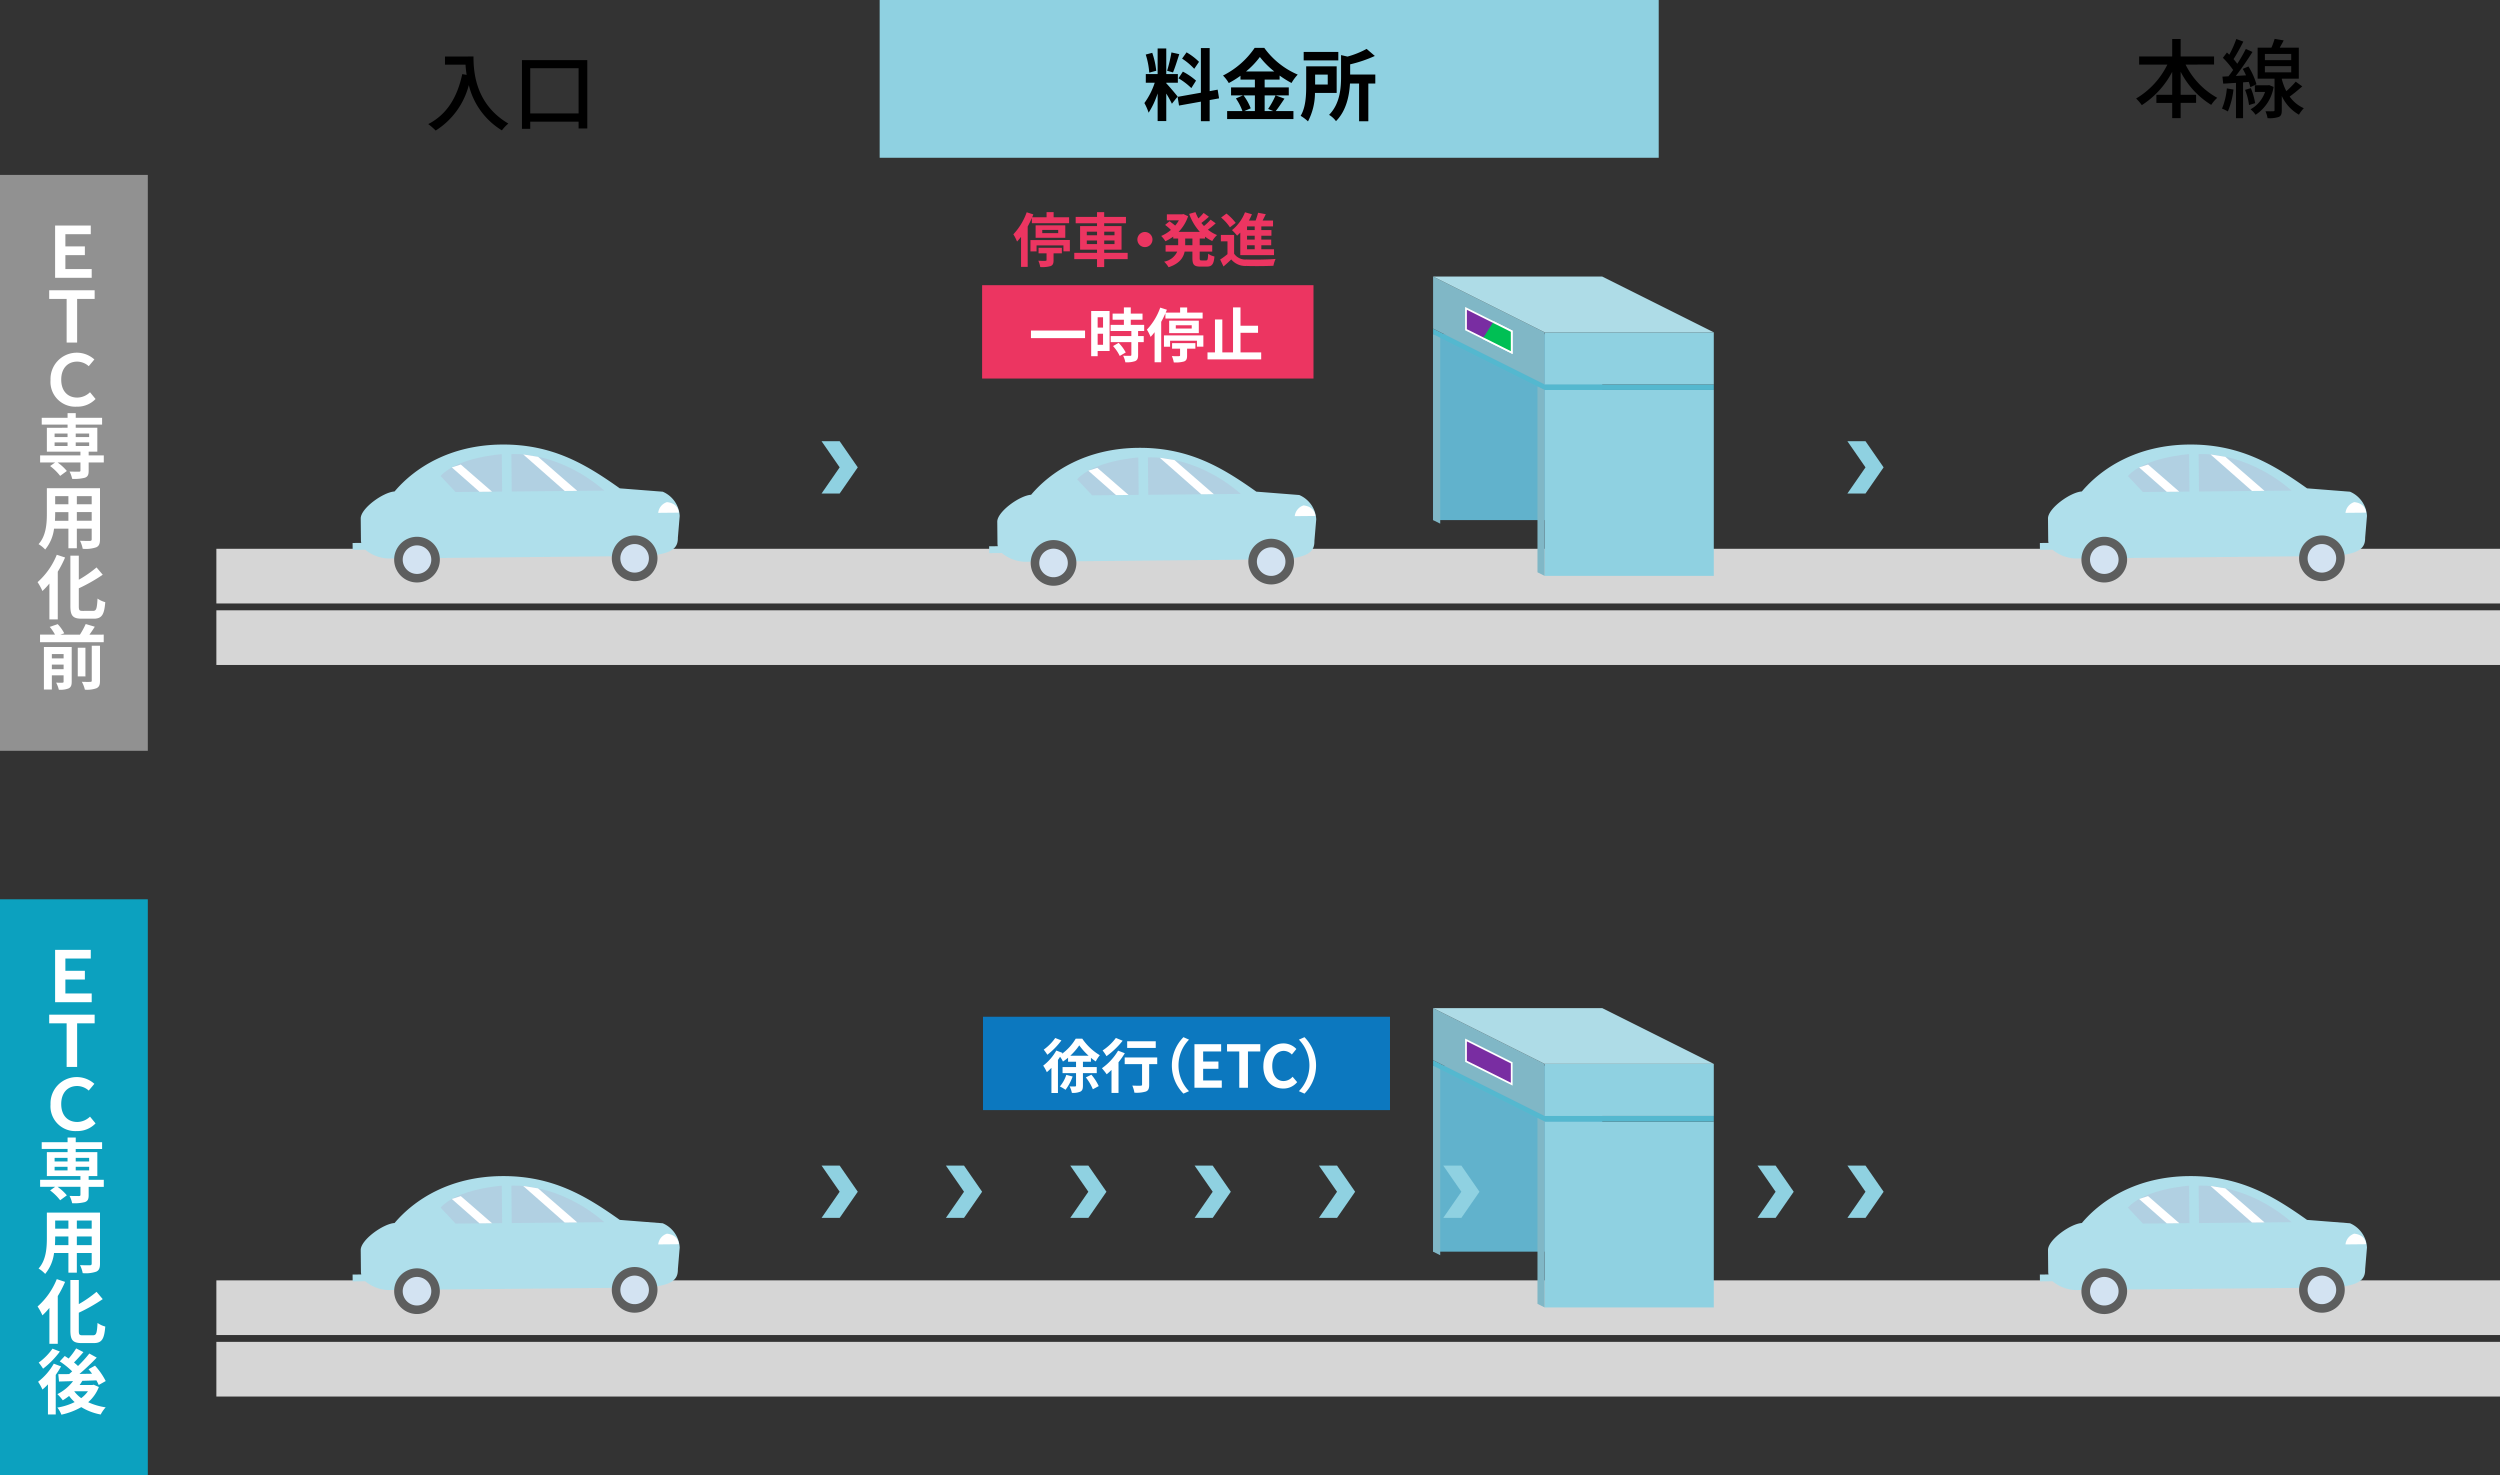 <svg xmlns="http://www.w3.org/2000/svg" xmlns:xlink="http://www.w3.org/1999/xlink" width="463.599" height="273.559" viewBox="0 0 463.599 273.559">
  <rect x="0" y="0" width="463.599" height="273.559" fill="#333333" stroke="none"/>
  <defs>
    <clipPath id="clip-path">
      <rect id="長方形_1810" data-name="長方形 1810" width="463.599" height="273.559" fill="none"/>
    </clipPath>
  </defs>
  <g id="グループ_17755" data-name="グループ 17755" transform="translate(0 0.005)">
    <rect id="長方形_1792" data-name="長方形 1792" width="423.476" height="10.138" transform="translate(40.123 113.169)" fill="#d6d6d6"/>
    <rect id="長方形_1793" data-name="長方形 1793" width="423.476" height="10.138" transform="translate(40.123 101.764)" fill="#d6d6d6"/>
    <g id="グループ_17754" data-name="グループ 17754" transform="translate(0 -0.005)">
      <g id="グループ_17753" data-name="グループ 17753" transform="translate(0 0)" clip-path="url(#clip-path)">
        <path id="パス_86732" data-name="パス 86732" d="M744.879,355.511l1.607-.016a2.173,2.173,0,0,1-.06-.479l-.039-4.054c-.018-1.845,4.112-4.857,6.276-5.007,3.677-4.348,10.23-8.6,19.814-8.7s15.838,3.794,21.95,8.122l7.964.625a5.2,5.2,0,0,1,3.147,4.493l-.339,4.034c.018,1.886-.9,3.344-7.626,3.408l-45.36.436a7.06,7.06,0,0,1-4.984-1.616l-2.338.022Z" transform="translate(-561.455 -254.207)" fill="#afdfeb"/>
        <path id="パス_86733" data-name="パス 86733" d="M784.65,410.928a4.236,4.236,0,1,1-4.277-4.2,4.237,4.237,0,0,1,4.277,4.2" transform="translate(-585.046 -306.575)" fill="#5d5e5e"/>
        <path id="パス_86734" data-name="パス 86734" d="M787.925,415.806a2.648,2.648,0,1,1-2.673-2.622,2.648,2.648,0,0,1,2.673,2.622" transform="translate(-589.91 -311.437)" fill="#d3e3f2"/>
        <path id="パス_86735" data-name="パス 86735" d="M948.543,409.931a4.236,4.236,0,1,1-4.277-4.2,4.236,4.236,0,0,1,4.277,4.2" transform="translate(-708.581 -305.823)" fill="#5d5e5e"/>
        <path id="パス_86736" data-name="パス 86736" d="M951.816,414.808a2.648,2.648,0,1,1-2.673-2.622,2.648,2.648,0,0,1,2.673,2.622" transform="translate(-713.443 -310.685)" fill="#d3e3f2"/>
        <path id="パス_86737" data-name="パス 86737" d="M881.679,351.17l-17.17.165-.067-6.93s8.579-.711,17.237,6.765" transform="translate(-651.576 -259.582)" fill="#b1d0e2"/>
        <path id="パス_86738" data-name="パス 86738" d="M822.575,351.42l-.067-6.942s-8.243.564-11.343,4.065l2.778,2.96Z" transform="translate(-611.419 -259.65)" fill="#b1d0e2"/>
        <path id="パス_86739" data-name="パス 86739" d="M976.654,380.613a2.355,2.355,0,0,0-1.62,1.99l3.82-.037s.008-1.718-2.2-1.954" transform="translate(-734.935 -286.887)" fill="#fff"/>
        <path id="パス_86740" data-name="パス 86740" d="M873.377,344.7l7.7,6.777,2.319-.022-7.272-6.316Z" transform="translate(-658.311 -259.816)" fill="#fff"/>
        <path id="パス_86741" data-name="パス 86741" d="M819.584,352.84l5.141,4.523,2.319-.022-5.793-5.032Z" transform="translate(-617.764 -265.552)" fill="#fff"/>
        <path id="パス_86742" data-name="パス 86742" d="M265.528,353.026l1.607-.016a2.171,2.171,0,0,1-.06-.479l-.039-4.054c-.018-1.845,4.112-4.857,6.276-5.007,3.677-4.348,10.23-8.6,19.814-8.7s15.838,3.794,21.95,8.122l7.964.624a5.2,5.2,0,0,1,3.147,4.493l-.339,4.034c.018,1.886-.9,3.344-7.626,3.408l-45.36.436a7.06,7.06,0,0,1-4.984-1.616l-2.338.022Z" transform="translate(-200.143 -252.334)" fill="#afdfeb"/>
        <path id="パス_86743" data-name="パス 86743" d="M305.3,408.444a4.236,4.236,0,1,1-4.277-4.2,4.237,4.237,0,0,1,4.277,4.2" transform="translate(-223.735 -304.702)" fill="#5d5e5e"/>
        <path id="パス_86744" data-name="パス 86744" d="M308.575,413.321A2.648,2.648,0,1,1,305.9,410.7a2.648,2.648,0,0,1,2.673,2.622" transform="translate(-228.598 -309.564)" fill="#d3e3f2"/>
        <path id="パス_86745" data-name="パス 86745" d="M469.192,407.447a4.236,4.236,0,1,1-4.277-4.2,4.236,4.236,0,0,1,4.277,4.2" transform="translate(-347.269 -303.951)" fill="#5d5e5e"/>
        <path id="パス_86746" data-name="パス 86746" d="M472.465,412.324a2.648,2.648,0,1,1-2.673-2.622,2.648,2.648,0,0,1,2.673,2.622" transform="translate(-352.131 -308.813)" fill="#d3e3f2"/>
        <path id="パス_86747" data-name="パス 86747" d="M402.328,348.685l-17.17.165-.066-6.93s8.579-.711,17.237,6.765" transform="translate(-290.264 -257.709)" fill="#b1d0e2"/>
        <path id="パス_86748" data-name="パス 86748" d="M343.224,348.936l-.067-6.942s-8.243.564-11.343,4.065l2.778,2.96Z" transform="translate(-250.107 -257.778)" fill="#b1d0e2"/>
        <path id="パス_86749" data-name="パス 86749" d="M497.3,378.129a2.355,2.355,0,0,0-1.62,1.99l3.82-.037s.008-1.718-2.2-1.954" transform="translate(-373.623 -285.015)" fill="#fff"/>
        <path id="パス_86750" data-name="パス 86750" d="M394.026,342.214l7.7,6.777,2.319-.022-7.272-6.316Z" transform="translate(-296.999 -257.944)" fill="#fff"/>
        <path id="パス_86751" data-name="パス 86751" d="M340.234,350.355l5.141,4.523,2.319-.022-5.793-5.032Z" transform="translate(-256.452 -263.68)" fill="#fff"/>
        <path id="パス_86752" data-name="パス 86752" d="M1536.151,353.026l1.607-.016a2.166,2.166,0,0,1-.06-.479l-.039-4.054c-.018-1.845,4.112-4.857,6.276-5.007,3.677-4.348,10.23-8.6,19.814-8.7s15.838,3.794,21.95,8.122l7.964.624a5.2,5.2,0,0,1,3.147,4.493l-.339,4.034c.018,1.886-.9,3.344-7.626,3.408l-45.36.436a7.06,7.06,0,0,1-4.984-1.616l-2.338.022Z" transform="translate(-1157.879 -252.334)" fill="#afdfeb"/>
        <path id="パス_86753" data-name="パス 86753" d="M1575.923,408.444a4.237,4.237,0,1,1-4.277-4.2,4.237,4.237,0,0,1,4.277,4.2" transform="translate(-1181.471 -304.702)" fill="#5d5e5e"/>
        <path id="パス_86754" data-name="パス 86754" d="M1579.2,413.321a2.648,2.648,0,1,1-2.673-2.622,2.648,2.648,0,0,1,2.673,2.622" transform="translate(-1186.334 -309.564)" fill="#d3e3f2"/>
        <path id="パス_86755" data-name="パス 86755" d="M1739.815,407.447a4.236,4.236,0,1,1-4.277-4.2,4.236,4.236,0,0,1,4.277,4.2" transform="translate(-1305.005 -303.951)" fill="#5d5e5e"/>
        <path id="パス_86756" data-name="パス 86756" d="M1743.088,412.324a2.648,2.648,0,1,1-2.673-2.622,2.648,2.648,0,0,1,2.673,2.622" transform="translate(-1309.867 -308.813)" fill="#d3e3f2"/>
        <path id="パス_86757" data-name="パス 86757" d="M1672.95,348.685l-17.17.165-.067-6.93s8.579-.711,17.236,6.765" transform="translate(-1248 -257.709)" fill="#b1d0e2"/>
        <path id="パス_86758" data-name="パス 86758" d="M1613.847,348.936l-.067-6.942s-8.243.564-11.343,4.065l2.778,2.96Z" transform="translate(-1207.843 -257.778)" fill="#b1d0e2"/>
        <path id="パス_86759" data-name="パス 86759" d="M1767.926,378.129a2.355,2.355,0,0,0-1.62,1.99l3.82-.037s.008-1.718-2.2-1.954" transform="translate(-1331.359 -285.015)" fill="#fff"/>
        <path id="パス_86760" data-name="パス 86760" d="M1664.649,342.214l7.7,6.777,2.319-.022-7.272-6.316Z" transform="translate(-1254.735 -257.944)" fill="#fff"/>
        <path id="パス_86761" data-name="パス 86761" d="M1610.857,350.355l5.141,4.523,2.319-.022-5.793-5.032Z" transform="translate(-1214.189 -263.68)" fill="#fff"/>
        <rect id="長方形_1794" data-name="長方形 1794" width="27.411" height="106.795" transform="translate(0 32.435)" fill="#919191"/>
        <path id="パス_86762" data-name="パス 86762" d="M41.494,169.824H48.11v1.605H43.4v2.27h3.615v1.618H43.4V177.9h4.881v1.618H41.494Z" transform="translate(-31.276 -128.004)" fill="#fff"/>
        <path id="パス_86763" data-name="パス 86763" d="M40.278,220.19H37.042v-1.605h8.43v1.605H42.222v8.091H40.278Z" transform="translate(-27.92 -164.757)" fill="#fff"/>
        <path id="パス_86764" data-name="パス 86764" d="M38.049,270.659a4.872,4.872,0,0,1,8.13-3.81L45.135,268.1a3.241,3.241,0,0,0-2.127-.848c-1.8,0-2.975,1.266-2.975,3.341,0,2.1,1.187,3.328,2.988,3.328a3.458,3.458,0,0,0,2.349-.992l1.031,1.253a4.611,4.611,0,0,1-3.458,1.422,4.6,4.6,0,0,1-4.894-4.946" transform="translate(-28.68 -200.193)" fill="#fff"/>
        <path id="パス_86765" data-name="パス 86765" d="M42.016,320.272H39.21V321.8c0,.744-.156,1.1-.7,1.3a7.674,7.674,0,0,1-2.362.209,5.279,5.279,0,0,0-.483-1.357c.692.026,1.514.026,1.736.026s.287-.065.287-.235v-1.475H33.442a8.951,8.951,0,0,1,1.722,1.579l-1.24.913a9.59,9.59,0,0,0-1.866-1.827l.939-.665H30.206v-1.305h7.477v-.691H31.459v-4.437H35.3v-.587H30.506v-1.266H35.3v-.861h1.514v.861H41.7v1.266H36.809v.587h4.006v4.437H39.21v.691h2.806Zm-9.122-4.711h2.4V314.9h-2.4Zm0,1.657h2.4v-.666h-2.4Zm3.915-1.657H39.3V314.9H36.809Zm2.493.992H36.809v.666H39.3Z" transform="translate(-22.768 -234.51)" fill="#fff"/>
        <path id="パス_86766" data-name="パス 86766" d="M40.432,377.1c0,.835-.183,1.253-.7,1.488a6.06,6.06,0,0,1-2.506.274,5.866,5.866,0,0,0-.5-1.488c.731.039,1.592.026,1.827.026s.339-.078.339-.313v-1.957H36.139v3.641H34.573v-3.641H31.911A7.472,7.472,0,0,1,30.267,379a5.717,5.717,0,0,0-1.227-1c1.422-1.566,1.54-3.889,1.54-5.716v-4.659h9.853Zm-5.859-3.432v-1.605H32.12v.235c0,.417-.013.887-.039,1.37ZM32.12,370.61h2.453V369.1H32.12Zm6.773-1.514H36.139v1.514h2.754Zm0,2.962H36.139v1.605h2.754Z" transform="translate(-21.889 -277.095)" fill="#fff"/>
        <path id="パス_86767" data-name="パス 86767" d="M33.4,418.269a20.98,20.98,0,0,1-1.357,2.636v8.848H30.49V423.1a14.787,14.787,0,0,1-1.292,1.383,11.381,11.381,0,0,0-.9-1.644,13.486,13.486,0,0,0,3.562-5.076Zm5.181,9.9c.626,0,.731-.444.835-2.284a4.477,4.477,0,0,0,1.435.666c-.183,2.244-.587,3.066-2.127,3.066H36.493c-1.644,0-2.114-.522-2.114-2.362V417.93h1.566v4.463a22.2,22.2,0,0,0,3.289-2.284l1.148,1.357a31.592,31.592,0,0,1-4.437,2.519v3.288c0,.77.091.9.718.9Z" transform="translate(-21.33 -314.887)" fill="#fff"/>
        <path id="パス_86768" data-name="パス 86768" d="M41.963,471.882v1.4H30.153v-1.4h2.779a8.736,8.736,0,0,0-.979-1.436l1.475-.509a7.21,7.21,0,0,1,1.214,1.7l-.718.248h3.628a14.643,14.643,0,0,0,1.07-1.97l1.683.5c-.313.509-.666,1.018-.992,1.475ZM36.025,480.6c0,.665-.131,1.031-.574,1.253a4.091,4.091,0,0,1-1.814.248,5.371,5.371,0,0,0-.5-1.318c.483.026,1,.026,1.174.013s.209-.052.209-.209v-1.162H32.345v2.636H30.871v-7.882h5.155Zm-3.68-4.306h2.179v-.809H32.345Zm2.179,1.148H32.345v.848h2.179Zm4.045,2.192H37.148v-5.324H38.57Zm1.174-5.69h1.527v6.486c0,.77-.144,1.148-.666,1.4a5.12,5.12,0,0,1-2.14.261,5.438,5.438,0,0,0-.561-1.461c.666.026,1.344.026,1.566.013s.274-.052.274-.235Z" transform="translate(-22.728 -354.197)" fill="#fff"/>
        <rect id="長方形_1795" data-name="長方形 1795" width="27.411" height="106.795" transform="translate(0 166.764)" fill="#0ca1bf"/>
        <path id="パス_86769" data-name="パス 86769" d="M41.494,715.329H48.11v1.605H43.4v2.27h3.615v1.618H43.4v2.584h4.881v1.618H41.494Z" transform="translate(-31.276 -539.18)" fill="#fff"/>
        <path id="パス_86770" data-name="パス 86770" d="M40.278,765.695H37.042v-1.605h8.43v1.605H42.222v8.091H40.278Z" transform="translate(-27.92 -575.934)" fill="#fff"/>
        <path id="パス_86771" data-name="パス 86771" d="M38.049,816.163a4.872,4.872,0,0,1,8.13-3.81l-1.044,1.253a3.241,3.241,0,0,0-2.127-.848c-1.8,0-2.975,1.266-2.975,3.341,0,2.1,1.187,3.328,2.988,3.328a3.458,3.458,0,0,0,2.349-.992l1.031,1.253a4.611,4.611,0,0,1-3.458,1.422,4.6,4.6,0,0,1-4.894-4.946" transform="translate(-28.68 -611.368)" fill="#fff"/>
        <path id="パス_86772" data-name="パス 86772" d="M42.016,865.777H39.21V867.3c0,.744-.156,1.1-.7,1.3a7.673,7.673,0,0,1-2.362.209,5.272,5.272,0,0,0-.483-1.357c.692.026,1.514.026,1.736.026s.287-.065.287-.235v-1.474H33.442a8.949,8.949,0,0,1,1.722,1.579l-1.24.913a9.592,9.592,0,0,0-1.866-1.827l.939-.665H30.206v-1.305h7.477v-.691H31.459v-4.437H35.3v-.587H30.506V857.49H35.3v-.861h1.514v.861H41.7v1.266H36.809v.587h4.006v4.437H39.21v.691h2.806Zm-9.122-4.711h2.4V860.4h-2.4Zm0,1.657h2.4v-.666h-2.4Zm3.915-1.657H39.3V860.4H36.809Zm2.493.992H36.809v.666H39.3Z" transform="translate(-22.768 -645.686)" fill="#fff"/>
        <path id="パス_86773" data-name="パス 86773" d="M40.432,922.6c0,.835-.183,1.253-.7,1.488a6.06,6.06,0,0,1-2.506.274,5.866,5.866,0,0,0-.5-1.488c.731.039,1.592.026,1.827.026s.339-.078.339-.313V920.63H36.139v3.641H34.573V920.63H31.911a7.473,7.473,0,0,1-1.644,3.876,5.716,5.716,0,0,0-1.227-1c1.422-1.566,1.54-3.889,1.54-5.716v-4.659h9.853Zm-5.859-3.432v-1.605H32.12v.235c0,.418-.013.887-.039,1.37Zm-2.453-3.054h2.453V914.6H32.12Zm6.773-1.514H36.139v1.514h2.754Zm0,2.962H36.139v1.605h2.754Z" transform="translate(-21.889 -688.271)" fill="#fff"/>
        <path id="パス_86774" data-name="パス 86774" d="M33.4,963.774a20.973,20.973,0,0,1-1.357,2.636v8.848H30.49V968.6a14.791,14.791,0,0,1-1.292,1.383,11.383,11.383,0,0,0-.9-1.644,13.486,13.486,0,0,0,3.562-5.076Zm5.181,9.9c.626,0,.731-.444.835-2.284a4.475,4.475,0,0,0,1.435.666c-.183,2.244-.587,3.067-2.127,3.067H36.493c-1.644,0-2.114-.522-2.114-2.362v-9.331h1.566V967.9a22.2,22.2,0,0,0,3.289-2.284l1.148,1.357a31.592,31.592,0,0,1-4.437,2.519v3.288c0,.77.091.9.718.9Z" transform="translate(-21.33 -726.063)" fill="#fff"/>
        <path id="パス_86775" data-name="パス 86775" d="M32.936,1018.758a17.49,17.49,0,0,1-.992,1.579v7.334H30.5v-5.585a11.471,11.471,0,0,1-1.018.966,9.421,9.421,0,0,0-.809-1.448,11.13,11.13,0,0,0,2.91-3.354ZM32.714,1016a16.041,16.041,0,0,1-3.119,3.184,11.868,11.868,0,0,0-.809-1.135,10.9,10.9,0,0,0,2.558-2.584Zm7.23,6.577a7.127,7.127,0,0,1-1.984,2.819,11.707,11.707,0,0,0,3.249.953,5.8,5.8,0,0,0-.926,1.331,10.576,10.576,0,0,1-3.6-1.37,12.755,12.755,0,0,1-3.693,1.4,5.045,5.045,0,0,0-.744-1.318,11.28,11.28,0,0,0,3.21-1.018,7.117,7.117,0,0,1-1.031-1.135,12.553,12.553,0,0,1-1.174.809,9.064,9.064,0,0,0-1-1.148,8.424,8.424,0,0,0,2.91-2.414l-2.61.078-.13-1.37c.587,0,1.266,0,2.009-.013.183-.157.378-.326.561-.5a14.819,14.819,0,0,0-2.3-1.853l.927-1c.222.144.47.3.718.47a14.252,14.252,0,0,0,1.4-1.879l1.344.692c-.561.666-1.2,1.37-1.749,1.918a9.856,9.856,0,0,1,.744.652,23.4,23.4,0,0,0,2.1-2.31l1.37.757a41.7,41.7,0,0,1-3.2,3.028l2.336-.039c-.209-.3-.431-.574-.653-.835l1.2-.665a12.857,12.857,0,0,1,1.984,2.858l-1.3.731a7.534,7.534,0,0,0-.431-.861c-.861.039-1.749.065-2.6.091-.157.261-.326.522-.509.77H38.73l.248-.052Zm-4.567.8a5.957,5.957,0,0,0,1.292,1.266,5.813,5.813,0,0,0,1.253-1.279H35.39Z" transform="translate(-21.609 -765.373)" fill="#fff"/>
        <rect id="長方形_1796" data-name="長方形 1796" width="31.371" height="34.474" transform="translate(265.75 61.973)" fill="#61b2cc"/>
        <rect id="長方形_1797" data-name="長方形 1797" width="31.371" height="34.474" transform="translate(286.434 72.315)" fill="#8fd1e1"/>
        <rect id="長方形_1798" data-name="長方形 1798" width="31.371" height="1.034" transform="translate(286.434 71.281)" fill="#54b8cf"/>
        <path id="パス_86776" data-name="パス 86776" d="M1099.889,258.843,1079.205,248.5v-1.034l20.684,10.342Z" transform="translate(-813.455 -186.528)" fill="#54b8cf"/>
        <rect id="長方形_1799" data-name="長方形 1799" width="31.371" height="9.653" transform="translate(286.434 61.629)" fill="#8fd1e1"/>
        <path id="パス_86777" data-name="パス 86777" d="M1099.889,228.263l-20.684-10.342v-9.653l20.684,10.342Z" transform="translate(-813.455 -156.981)" fill="#80b7c6"/>
        <path id="パス_86778" data-name="パス 86778" d="M1112.47,240.425l-8.475-4.238v-3.955l8.475,4.238Z" transform="translate(-832.14 -175.045)" fill="#792da2"/>
        <path id="パス_86779" data-name="パス 86779" d="M1112.135,239.884l-8.8-4.4v-4.318l8.8,4.4Zm-8.475-4.6,8.151,4.075v-3.592l-8.151-4.075Z" transform="translate(-831.643 -174.241)" fill="#fff"/>
        <path id="パス_86780" data-name="パス 86780" d="M1118.7,242.535l3.414,1.7v3.955l-5.326-2.666" transform="translate(-841.779 -182.811)" fill="#00bf54"/>
        <path id="パス_86781" data-name="パス 86781" d="M1122.049,248.009l-5.561-2.783.145-.29,5.091,2.548v-3.592l-3.324-1.656.145-.291,3.5,1.745Z" transform="translate(-841.557 -182.366)" fill="#fff"/>
        <path id="パス_86782" data-name="パス 86782" d="M1159.148,326.112l-1.324-.662V290.977l1.324.662Z" transform="translate(-872.714 -219.323)" fill="#80b7c6"/>
        <path id="パス_86783" data-name="パス 86783" d="M1080.529,286.8l-1.324-.662V251.667l1.324.662Z" transform="translate(-813.454 -189.693)" fill="#80b7c6"/>
        <path id="パス_86784" data-name="パス 86784" d="M1131.259,218.61h-31.371L1079.2,208.268h31.371Z" transform="translate(-813.454 -156.982)" fill="#aedce7"/>
        <rect id="長方形_1800" data-name="長方形 1800" width="61.452" height="17.31" transform="translate(182.123 52.886)" fill="#ec3561"/>
        <rect id="長方形_1801" data-name="長方形 1801" width="423.476" height="10.138" transform="translate(40.123 248.835)" fill="#d6d6d6"/>
        <rect id="長方形_1802" data-name="長方形 1802" width="423.476" height="10.138" transform="translate(40.123 237.43)" fill="#d6d6d6"/>
        <path id="パス_86785" data-name="パス 86785" d="M265.528,903.939l1.607-.016a2.172,2.172,0,0,1-.06-.479l-.039-4.054c-.018-1.845,4.112-4.857,6.276-5.007,3.677-4.349,10.23-8.6,19.814-8.7s15.838,3.794,21.95,8.122l7.964.625a5.2,5.2,0,0,1,3.147,4.493l-.339,4.034c.018,1.886-.9,3.344-7.626,3.408l-45.36.436a7.06,7.06,0,0,1-4.984-1.616l-2.338.022Z" transform="translate(-200.143 -667.587)" fill="#afdfeb"/>
        <path id="パス_86786" data-name="パス 86786" d="M305.3,959.356a4.236,4.236,0,1,1-4.277-4.2,4.237,4.237,0,0,1,4.277,4.2" transform="translate(-223.735 -719.954)" fill="#5d5e5e"/>
        <path id="パス_86787" data-name="パス 86787" d="M308.575,964.234a2.648,2.648,0,1,1-2.673-2.622,2.648,2.648,0,0,1,2.673,2.622" transform="translate(-228.598 -724.817)" fill="#d3e3f2"/>
        <path id="パス_86788" data-name="パス 86788" d="M469.192,958.359a4.236,4.236,0,1,1-4.277-4.2,4.236,4.236,0,0,1,4.277,4.2" transform="translate(-347.269 -719.203)" fill="#5d5e5e"/>
        <path id="パス_86789" data-name="パス 86789" d="M472.465,963.236a2.648,2.648,0,1,1-2.673-2.622,2.648,2.648,0,0,1,2.673,2.622" transform="translate(-352.131 -724.065)" fill="#d3e3f2"/>
        <path id="パス_86790" data-name="パス 86790" d="M402.328,899.6l-17.17.165-.066-6.93s8.579-.711,17.237,6.765" transform="translate(-290.264 -672.961)" fill="#b1d0e2"/>
        <path id="パス_86791" data-name="パス 86791" d="M343.224,899.848l-.067-6.942s-8.243.564-11.343,4.065l2.778,2.96Z" transform="translate(-250.107 -673.03)" fill="#b1d0e2"/>
        <path id="パス_86792" data-name="パス 86792" d="M497.3,929.041a2.355,2.355,0,0,0-1.62,1.99l3.82-.037s.008-1.718-2.2-1.954" transform="translate(-373.623 -700.267)" fill="#fff"/>
        <path id="パス_86793" data-name="パス 86793" d="M394.026,893.126l7.7,6.777,2.319-.022-7.272-6.316Z" transform="translate(-296.999 -673.196)" fill="#fff"/>
        <path id="パス_86794" data-name="パス 86794" d="M340.234,901.268l5.141,4.523,2.319-.022-5.793-5.032Z" transform="translate(-256.452 -678.932)" fill="#fff"/>
        <path id="パス_86795" data-name="パス 86795" d="M1536.151,903.939l1.607-.016a2.166,2.166,0,0,1-.06-.479l-.039-4.054c-.018-1.845,4.112-4.857,6.276-5.007,3.677-4.349,10.23-8.6,19.814-8.7s15.838,3.794,21.95,8.122l7.964.625a5.2,5.2,0,0,1,3.147,4.493l-.339,4.034c.018,1.886-.9,3.344-7.626,3.408l-45.36.436a7.06,7.06,0,0,1-4.984-1.616l-2.338.022Z" transform="translate(-1157.879 -667.587)" fill="#afdfeb"/>
        <path id="パス_86796" data-name="パス 86796" d="M1575.923,959.356a4.237,4.237,0,1,1-4.277-4.2,4.237,4.237,0,0,1,4.277,4.2" transform="translate(-1181.471 -719.954)" fill="#5d5e5e"/>
        <path id="パス_86797" data-name="パス 86797" d="M1579.2,964.234a2.648,2.648,0,1,1-2.673-2.622,2.648,2.648,0,0,1,2.673,2.622" transform="translate(-1186.334 -724.817)" fill="#d3e3f2"/>
        <path id="パス_86798" data-name="パス 86798" d="M1739.815,958.359a4.236,4.236,0,1,1-4.277-4.2,4.236,4.236,0,0,1,4.277,4.2" transform="translate(-1305.005 -719.203)" fill="#5d5e5e"/>
        <path id="パス_86799" data-name="パス 86799" d="M1743.088,963.236a2.648,2.648,0,1,1-2.673-2.622,2.648,2.648,0,0,1,2.673,2.622" transform="translate(-1309.867 -724.065)" fill="#d3e3f2"/>
        <path id="パス_86800" data-name="パス 86800" d="M1672.95,899.6l-17.17.165-.067-6.93s8.579-.711,17.236,6.765" transform="translate(-1248 -672.961)" fill="#b1d0e2"/>
        <path id="パス_86801" data-name="パス 86801" d="M1613.847,899.848l-.067-6.942s-8.243.564-11.343,4.065l2.778,2.96Z" transform="translate(-1207.843 -673.03)" fill="#b1d0e2"/>
        <path id="パス_86802" data-name="パス 86802" d="M1767.926,929.041a2.355,2.355,0,0,0-1.62,1.99l3.82-.037s.008-1.718-2.2-1.954" transform="translate(-1331.359 -700.267)" fill="#fff"/>
        <path id="パス_86803" data-name="パス 86803" d="M1664.649,893.126l7.7,6.777,2.319-.022-7.272-6.316Z" transform="translate(-1254.735 -673.196)" fill="#fff"/>
        <path id="パス_86804" data-name="パス 86804" d="M1610.857,901.268l5.141,4.523,2.319-.022-5.793-5.032Z" transform="translate(-1214.189 -678.932)" fill="#fff"/>
        <rect id="長方形_1803" data-name="長方形 1803" width="31.371" height="34.474" transform="translate(265.75 197.634)" fill="#61b2cc"/>
        <rect id="長方形_1804" data-name="長方形 1804" width="31.371" height="34.474" transform="translate(286.434 207.976)" fill="#8fd1e1"/>
        <rect id="長方形_1805" data-name="長方形 1805" width="31.371" height="1.034" transform="translate(286.434 206.941)" fill="#54b8cf"/>
        <path id="パス_86805" data-name="パス 86805" d="M1099.889,809.755l-20.684-10.342v-1.034l20.684,10.342Z" transform="translate(-813.455 -601.78)" fill="#54b8cf"/>
        <rect id="長方形_1806" data-name="長方形 1806" width="31.371" height="9.653" transform="translate(286.434 197.289)" fill="#8fd1e1"/>
        <path id="パス_86806" data-name="パス 86806" d="M1099.889,779.175l-20.684-10.342V759.18l20.684,10.342Z" transform="translate(-813.455 -572.234)" fill="#80b7c6"/>
        <path id="パス_86807" data-name="パス 86807" d="M1112.47,791.337l-8.475-4.238v-3.955l8.475,4.238Z" transform="translate(-832.14 -590.297)" fill="#792da2"/>
        <path id="パス_86808" data-name="パス 86808" d="M1112.135,790.8l-8.8-4.4v-4.318l8.8,4.4Zm-8.475-4.6,8.151,4.075v-3.592l-8.151-4.075Z" transform="translate(-831.643 -589.493)" fill="#fff"/>
        <path id="パス_86809" data-name="パス 86809" d="M1159.148,877.025l-1.324-.662V841.889l1.324.662Z" transform="translate(-872.714 -634.575)" fill="#80b7c6"/>
        <path id="パス_86810" data-name="パス 86810" d="M1080.529,837.715l-1.324-.662V802.579l1.324.662Z" transform="translate(-813.454 -604.946)" fill="#80b7c6"/>
        <path id="パス_86811" data-name="パス 86811" d="M1131.259,769.523h-31.371L1079.2,759.18h31.371Z" transform="translate(-813.454 -572.234)" fill="#aedce7"/>
        <rect id="長方形_1807" data-name="長方形 1807" width="75.473" height="17.31" transform="translate(182.285 188.546)" fill="#0c78bf"/>
        <path id="パス_86812" data-name="パス 86812" d="M792.957,788.188v2.323c0,.589-.1.916-.48,1.112a3.428,3.428,0,0,1-1.57.229,5.064,5.064,0,0,0-.414-1.2c.436.022.872.022,1,.011s.185-.043.185-.174v-2.3h-2.5v-1.123h2.5v-.992H790.2v-.742a8.222,8.222,0,0,1-.949.709,5.3,5.3,0,0,0-.534-.883q-.18.294-.393.589v6.128h-1.21v-4.667a9.666,9.666,0,0,1-.851.807,7.849,7.849,0,0,0-.676-1.21,9.3,9.3,0,0,0,2.432-2.8l1.134.425-.109.2a9.509,9.509,0,0,0,2.573-2.824h1.221a10.335,10.335,0,0,0,3.249,3.064,6.569,6.569,0,0,0-.752,1.156,9.582,9.582,0,0,1-.894-.676v.731h-1.483v.992h2.562v1.123Zm-3.991-6.063a13.4,13.4,0,0,1-2.606,2.66,9.919,9.919,0,0,0-.676-.949,9.108,9.108,0,0,0,2.137-2.159Zm2.083,6.695a9.539,9.539,0,0,1-1.319,2.464,8.3,8.3,0,0,0-1.047-.622,6.4,6.4,0,0,0,1.189-2.148ZM794,784.96a12.233,12.233,0,0,1-1.723-1.919,11.564,11.564,0,0,1-1.658,1.919Zm.523,3.522a9.161,9.161,0,0,1,1.363,2.115l-1.09.589a9.059,9.059,0,0,0-1.3-2.2Z" transform="translate(-592.138 -589.191)" fill="#fff"/>
        <path id="パス_86813" data-name="パス 86813" d="M834.072,784.47a14.452,14.452,0,0,1-1.167,1.669v5.692h-1.3v-4.263c-.305.294-.6.567-.894.807a12.767,12.767,0,0,0-.883-1.123,10.62,10.62,0,0,0,3-3.26Zm-.4-2.322a14.632,14.632,0,0,1-3,2.868,7.538,7.538,0,0,0-.72-1.058,9.7,9.7,0,0,0,2.464-2.322Zm6.411,4.34h-1.494v3.827c0,.7-.131,1.058-.611,1.254a6.019,6.019,0,0,1-2.126.218,5.5,5.5,0,0,0-.392-1.319c.621.033,1.341.033,1.538.022s.273-.044.273-.207v-3.794H834.05v-1.232h6.03Zm-.273-3h-5.3v-1.232h5.3Z" transform="translate(-625.487 -589.159)" fill="#fff"/>
        <path id="パス_86814" data-name="パス 86814" d="M884.632,781.058l1.036.458a6.819,6.819,0,0,0,0,9.552l-1.036.458a7.451,7.451,0,0,1,0-10.468" transform="translate(-665.175 -588.724)" fill="#fff"/>
        <path id="パス_86815" data-name="パス 86815" d="M899.494,786.328h4.951v1.352h-3.337v1.865h2.835V790.9h-2.835v2.159h3.457v1.352h-5.07Z" transform="translate(-677.997 -592.696)" fill="#fff"/>
        <path id="パス_86816" data-name="パス 86816" d="M926.3,787.68h-2.268v-1.352H930.2v1.352h-2.29v6.728H926.3Z" transform="translate(-696.49 -592.696)" fill="#fff"/>
        <path id="パス_86817" data-name="パス 86817" d="M951.4,789.973c0-2.661,1.712-4.22,3.751-4.22a3.291,3.291,0,0,1,2.366,1.036l-.839,1.025a2.126,2.126,0,0,0-1.494-.676c-1.221,0-2.137,1.047-2.137,2.781,0,1.755.829,2.813,2.1,2.813a2.226,2.226,0,0,0,1.668-.8l.851,1a3.266,3.266,0,0,1-2.573,1.189c-2.039,0-3.7-1.461-3.7-4.154" transform="translate(-717.12 -592.263)" fill="#fff"/>
        <path id="パス_86818" data-name="パス 86818" d="M979.184,791.526l-1.036-.458a6.819,6.819,0,0,0,0-9.552l1.036-.458a7.45,7.45,0,0,1,0,10.468" transform="translate(-737.283 -588.724)" fill="#fff"/>
        <rect id="長方形_1808" data-name="長方形 1808" width="10.032" height="1.407" transform="translate(191.18 61.295)" fill="#fff"/>
        <path id="パス_86819" data-name="パス 86819" d="M825.142,239.591h-2.214v.96h-1.2v-8.374h3.413Zm-2.214-4.34h1v-1.919h-1Zm1,1.134h-1v2.05h1Zm6.5-.5v.937h1.047v1.123H830.43v2.377c0,.622-.12.949-.545,1.145a4.826,4.826,0,0,1-1.821.218,4.368,4.368,0,0,0-.414-1.221c.523.022,1.134.022,1.3.022s.229-.044.229-.2v-2.344h-3.827v-1.123h3.827v-.937h-3.849v-1.134h2.464v-.959H825.7v-1.134h2.094v-1.145h1.276v1.145h2.181v1.134h-2.181v.959h2.486v1.134Zm-3.609,2.192a7.524,7.524,0,0,1,1.319,1.788l-1.112.643a7.664,7.664,0,0,0-1.243-1.832Z" transform="translate(-619.381 -174.501)" fill="#fff"/>
        <path id="パス_86820" data-name="パス 86820" d="M867.1,232.634c-.229.534-.491,1.069-.774,1.581v7.491H865.1v-5.572a10.044,10.044,0,0,1-.741.872,8.2,8.2,0,0,0-.687-1.341,11.6,11.6,0,0,0,2.475-4.089l1.232.393c-.065.175-.142.36-.218.534h2.671v-.949h1.309v.949h2.868v1.1h-6.9Zm7.044,4.089v2.094h-1.189v-1.1h-4.983v1.112h-1.134v-2.1ZM867.8,234h5.5v2.312h-5.5Zm.545,4.165h4.318v1.025h-1.538v1.276c0,.611-.12.927-.567,1.1a5.757,5.757,0,0,1-1.9.174,4.732,4.732,0,0,0-.36-1.178c.512.033,1.145.033,1.309.022s.218-.044.218-.164v-1.232h-1.483Zm.687-2.715h2.955v-.6h-2.955Z" transform="translate(-650.993 -174.533)" fill="#fff"/>
        <path id="パス_86821" data-name="パス 86821" d="M919.284,239.852v1.3h-9.956v-1.3h1.385v-6.106h1.363v6.106h1.985v-8.342h1.385v3.4H918.7v1.309h-3.249v3.631Z" transform="translate(-685.41 -174.501)" fill="#fff"/>
        <path id="パス_86822" data-name="パス 86822" d="M766.546,160.839c-.229.534-.491,1.069-.774,1.581v7.491h-1.232V164.34a10,10,0,0,1-.741.872,8.2,8.2,0,0,0-.687-1.341,11.586,11.586,0,0,0,2.475-4.089l1.232.393c-.065.175-.142.36-.218.534h2.672v-.949h1.309v.949h2.868v1.1h-6.9Zm7.044,4.089v2.094H772.4v-1.1h-4.983v1.112h-1.134v-2.1Zm-6.346-2.726h5.5v2.312h-5.5Zm.545,4.165h4.318v1.025H770.57v1.276c0,.611-.12.927-.567,1.1a5.759,5.759,0,0,1-1.9.174,4.719,4.719,0,0,0-.36-1.178c.512.033,1.145.033,1.309.022s.218-.044.218-.164v-1.232h-1.483Zm.687-2.715h2.955v-.6h-2.955Z" transform="translate(-575.198 -120.418)" fill="#ec3561"/>
        <path id="パス_86823" data-name="パス 86823" d="M818.894,168.472h-4.351v1.472h-1.33v-1.472h-4.22v-1.167h4.22v-.589h-3.14v-4.373h3.14v-.524h-3.958v-1.178h3.958v-.883h1.33v.883h4.034v1.178h-4.034v.524h3.217v4.373h-3.217v.589h4.351Zm-7.578-4.427h1.9v-.665h-1.9Zm1.9.97h-1.9v.665h1.9Zm1.33-.97h1.908v-.665h-1.908Zm1.908.97h-1.908v.665h1.908Z" transform="translate(-609.781 -120.418)" fill="#ec3561"/>
        <path id="パス_86824" data-name="パス 86824" d="M859.346,176.122a1.4,1.4,0,1,1-1.4-1.4,1.405,1.405,0,0,1,1.4,1.4" transform="translate(-645.631 -131.699)" fill="#ec3561"/>
        <path id="パス_86825" data-name="パス 86825" d="M881.592,164.656v1.232h2.323v1.189h-2.323v1.178c0,.392.044.458.349.458h.84c.283,0,.338-.218.381-1.243a3.226,3.226,0,0,0,1.167.512c-.131,1.44-.469,1.875-1.429,1.875h-1.189c-1.178,0-1.472-.381-1.472-1.592v-1.189H878.8c-.24,1.145-.96,2.225-2.977,2.9a4.931,4.931,0,0,0-.829-1.036,3.307,3.307,0,0,0,2.431-1.865h-2.159v-1.189H877.6v-1.232h-.916v-.36a8.9,8.9,0,0,1-1.45.861,5.635,5.635,0,0,0-.785-.981,6.747,6.747,0,0,0,1.81-1.123,11.58,11.58,0,0,0-1.08-.927l.818-.676c.327.229.742.545,1.047.807a6.107,6.107,0,0,0,.687-.981h-2.225v-1.112h2.846l.229-.044.861.4a7.582,7.582,0,0,1-1.767,2.9h3.947a9.973,9.973,0,0,1-1.984-3.337l1.167-.327a7.572,7.572,0,0,0,.545,1.167,10.285,10.285,0,0,0,.97-1.014l.982.7c-.447.4-.949.829-1.4,1.156.152.2.316.382.48.567a9.164,9.164,0,0,0,1.232-1.178l.948.676a14.6,14.6,0,0,1-1.45,1.178,6.658,6.658,0,0,0,1.7,1,4.67,4.67,0,0,0-.894,1.112,7.584,7.584,0,0,1-1.341-.818v.349Zm-1.352,0H878.9v1.232h1.341Z" transform="translate(-659.12 -120.418)" fill="#ec3561"/>
        <path id="パス_86826" data-name="パス 86826" d="M921.454,167.524a2.508,2.508,0,0,0,2.3,1.08c1.309.055,3.882.022,5.387-.1a5.891,5.891,0,0,0-.4,1.265c-1.352.066-3.664.087-4.994.033a3.4,3.4,0,0,1-2.824-1.21c-.436.425-.883.839-1.44,1.309l-.611-1.287a13.07,13.07,0,0,0,1.352-1v-2.377H919v-1.189h2.453Zm-.774-4.885a8.486,8.486,0,0,0-1.636-1.81l.993-.742a9.491,9.491,0,0,1,1.712,1.734Zm1.919.982c-.2.207-.393.392-.589.567a9.17,9.17,0,0,0-.949-1.025,7.9,7.9,0,0,0,2.41-3.315l1.287.371a12.483,12.483,0,0,1-.556,1.156h1.243a13.558,13.558,0,0,0,.458-1.439l1.428.272c-.2.393-.393.8-.589,1.167h1.93v1.09H926.5v.687h1.875V164.2H926.5v.72h1.832v1.047H926.5v.741h2.355v1.09H922.6Zm2.672-1.156h-1.418v.687h1.418Zm0,1.734h-1.418v.72h1.418Zm0,1.767h-1.418v.741h1.418Z" transform="translate(-692.601 -120.485)" fill="#ec3561"/>
        <path id="パス_86827" data-name="パス 86827" d="M622.049,332.252h-3.358l3.358,4.85-3.358,4.85h3.358l3.358-4.85Z" transform="translate(-466.341 -250.435)" fill="#8fd1e1"/>
        <path id="パス_86828" data-name="パス 86828" d="M1394.565,332.252h-3.358l3.358,4.85-3.358,4.85h3.358l3.358-4.85Z" transform="translate(-1048.627 -250.435)" fill="#8fd1e1"/>
        <path id="パス_86829" data-name="パス 86829" d="M622.049,877.757h-3.358l3.358,4.85-3.358,4.85h3.358l3.358-4.85Z" transform="translate(-466.341 -661.611)" fill="#8fd1e1"/>
        <path id="パス_86830" data-name="パス 86830" d="M715.685,877.757h-3.358l3.358,4.85-3.358,4.85h3.358l3.358-4.85Z" transform="translate(-536.919 -661.611)" fill="#8fd1e1"/>
        <path id="パス_86831" data-name="パス 86831" d="M809.32,877.757h-3.358l3.358,4.85-3.358,4.85h3.358l3.358-4.85Z" transform="translate(-607.497 -661.611)" fill="#8fd1e1"/>
        <path id="パス_86832" data-name="パス 86832" d="M902.956,877.757H899.6l3.358,4.85-3.358,4.85h3.358l3.358-4.85Z" transform="translate(-678.075 -661.611)" fill="#8fd1e1"/>
        <path id="パス_86833" data-name="パス 86833" d="M996.592,877.757h-3.358l3.358,4.85-3.358,4.85h3.358l3.358-4.85Z" transform="translate(-748.654 -661.611)" fill="#8fd1e1"/>
        <path id="パス_86834" data-name="パス 86834" d="M1090.227,877.757h-3.358l3.358,4.85-3.358,4.85h3.358l3.358-4.85Z" transform="translate(-819.232 -661.611)" fill="#8fd1e1"/>
        <path id="パス_86835" data-name="パス 86835" d="M1326.867,877.757h-3.358l3.358,4.85-3.358,4.85h3.358l3.358-4.85Z" transform="translate(-997.6 -661.611)" fill="#8fd1e1"/>
        <path id="パス_86836" data-name="パス 86836" d="M1394.565,877.757h-3.358l3.358,4.85-3.358,4.85h3.358l3.358-4.85Z" transform="translate(-1048.627 -661.611)" fill="#8fd1e1"/>
        <path id="パス_86837" data-name="パス 86837" d="M330.885,42.535c0,2.9.368,8.836,6.466,12.437a7.52,7.52,0,0,0-1.2,1.264,13.581,13.581,0,0,1-6.131-8.4,14.116,14.116,0,0,1-6.147,8.435,11.367,11.367,0,0,0-1.377-1.2c3.442-1.777,5.379-4.93,6.307-9.268l.816.144a17.738,17.738,0,0,1-.208-1.9H325.6v-1.5Z" transform="translate(-243.083 -32.06)"/>
        <path id="パス_86838" data-name="パス 86838" d="M405.2,45.265V57.942h-1.617V56.678h-8.964v1.328h-1.537V45.265Zm-1.617,1.5h-8.964v8.388h8.964Z" transform="translate(-296.291 -34.117)"/>
        <path id="パス_86839" data-name="パス 86839" d="M1617.8,34.122a14.22,14.22,0,0,0,5.875,6.163,6.754,6.754,0,0,0-1.12,1.312,15.536,15.536,0,0,1-5.667-6.147v4.274h2.865v1.5h-2.865v2.833h-1.569V41.229h-2.929v-1.5h2.929V35.467a16.257,16.257,0,0,1-5.634,6.179,8.59,8.59,0,0,0-1.056-1.232,14.865,14.865,0,0,0,5.794-6.291h-5.234v-1.5h6.13V29.384h1.569v3.233h6.195v1.5Z" transform="translate(-1212.509 -22.147)"/>
        <path id="パス_86840" data-name="パス 86840" d="M1675.433,38.651a14.594,14.594,0,0,1-1.041,4.066,7.609,7.609,0,0,0-1.088-.528,12.255,12.255,0,0,0,.9-3.746Zm1.777-1.329v6.643H1675.9V37.418c-.864.048-1.665.112-2.369.144l-.144-1.3,1.12-.064c.272-.352.576-.753.864-1.168a15.328,15.328,0,0,0-1.9-2.257l.752-.992c.144.128.288.272.432.416a19.153,19.153,0,0,0,1.3-2.913l1.312.48c-.56,1.088-1.248,2.369-1.825,3.249a9.9,9.9,0,0,1,.7.864,28.822,28.822,0,0,0,1.585-2.753l1.232.56c-.9,1.425-2.049,3.121-3.089,4.45l1.889-.112a11.95,11.95,0,0,0-.608-1.2l1.057-.448a13.063,13.063,0,0,1,1.489,3.313l-1.137.528a8.809,8.809,0,0,0-.288-.976Zm1.441,1.072a12.387,12.387,0,0,1,.8,2.785l-1.137.352a10.805,10.805,0,0,0-.736-2.817Zm4.226-.224a7.624,7.624,0,0,1-3.345,5.17,4.721,4.721,0,0,0-.928-1.024,5.846,5.846,0,0,0,2.689-3.217H1679.4V37.866h2.449l.208-.032Zm5.314-.1c-.752.656-1.6,1.361-2.337,1.889a6.4,6.4,0,0,0,2.625,2.161,5.722,5.722,0,0,0-.9,1.2,7.646,7.646,0,0,1-3.185-3.474v2.625c0,.672-.1,1.056-.56,1.264a5.417,5.417,0,0,1-2.081.224,5.342,5.342,0,0,0-.384-1.28c.64.016,1.248.016,1.44,0,.192,0,.24-.048.24-.224V36.634h-3.137V30.888h2.561a13.6,13.6,0,0,0,.592-1.633l1.681.288c-.24.464-.5.928-.736,1.345h3.537v5.746H1684.4v.112a10.953,10.953,0,0,0,.832,2.209,16.3,16.3,0,0,0,1.745-1.761Zm-6.931-4.866h4.882V32.056h-4.882Zm0,2.257h4.882V34.313h-4.882Z" transform="translate(-1261.259 -22.05)"/>
        <rect id="長方形_1809" data-name="長方形 1809" width="144.467" height="29.256" transform="translate(163.125)" fill="#8fd1e1"/>
        <path id="パス_86841" data-name="パス 86841" d="M866.906,46.506a19.477,19.477,0,0,0-1.046-1.889v5.1h-1.6V44.588a14.907,14.907,0,0,1-1.671,3.574,10.263,10.263,0,0,0-.785-1.787,13.453,13.453,0,0,0,1.918-3.763h-1.656V41h2.194V36.248h1.6V41h2.151v1.613H865.86v.1c.421.421,1.8,2.049,2.107,2.456Zm-4.2-5.768a14.368,14.368,0,0,0-.654-3.356l1.206-.32A14.568,14.568,0,0,1,864,40.389Zm5.565-3.429c-.378,1.163-.8,2.543-1.162,3.385l-1.09-.305a27.075,27.075,0,0,0,.8-3.4Zm5.638,8.514v3.923h-1.627V46.114l-4.054.726-.262-1.613,4.315-.77V36.175h1.627v7.992l1.482-.276.261,1.613Zm-4.969-5.274a12.141,12.141,0,0,1,2.441,1.671l-.872,1.38a12.281,12.281,0,0,0-2.383-1.816Zm2.107-.523a11.692,11.692,0,0,0-2.252-1.889l.828-1.162a10.914,10.914,0,0,1,2.31,1.758Z" transform="translate(-649.589 -27.266)"/>
        <path id="パス_86842" data-name="パス 86842" d="M932.389,45.473c-.552.8-1.119,1.685-1.627,2.3h3.284v1.482H921.753V47.769h2.833a9.973,9.973,0,0,0-1.206-2.339l1.322-.567H922.48V43.381H926.9V41.943h-2.674v-.712a18.569,18.569,0,0,1-2.165,1.351,6.776,6.776,0,0,0-1.075-1.395,15.493,15.493,0,0,0,5.87-5.129h1.787a14.846,14.846,0,0,0,6.2,4.955,8.117,8.117,0,0,0-1.148,1.555,18.372,18.372,0,0,1-2.209-1.38v.756h-2.775v1.438h4.475v1.482h-4.475v2.906H930.3l-.945-.392a15.087,15.087,0,0,0,1.38-2.514Zm-7.6-.61a9.806,9.806,0,0,1,1.337,2.4l-1.191.509H926.9V44.863Zm5.71-4.432a15.5,15.5,0,0,1-2.674-2.688,15.178,15.178,0,0,1-2.572,2.688Z" transform="translate(-694.194 -27.178)"/>
        <path id="パス_86843" data-name="パス 86843" d="M982.111,44.991a11.416,11.416,0,0,1-1.293,5.274,7.494,7.494,0,0,0-1.366-1.032c.959-1.555,1.032-3.821,1.032-5.492v-3.69h5.652v4.94Zm4.33-6.03h-6.422V37.392h6.422Zm-4.3,4.475h2.339V41.591H982.14Zm11.159-.189h-1.293v7h-1.714v-7h-1.686c-.131,2.223-.668,5.042-2.6,6.974a4.272,4.272,0,0,0-1.279-1.163c2.019-2.049,2.223-4.926,2.223-7.076v-4.01l1.192.276a16.3,16.3,0,0,0,3.545-1.424l1.526,1.308a24.208,24.208,0,0,1-4.577,1.555v1.889H993.3Z" transform="translate(-738.265 -27.756)"/>
      </g>
    </g>
  </g>
</svg>
